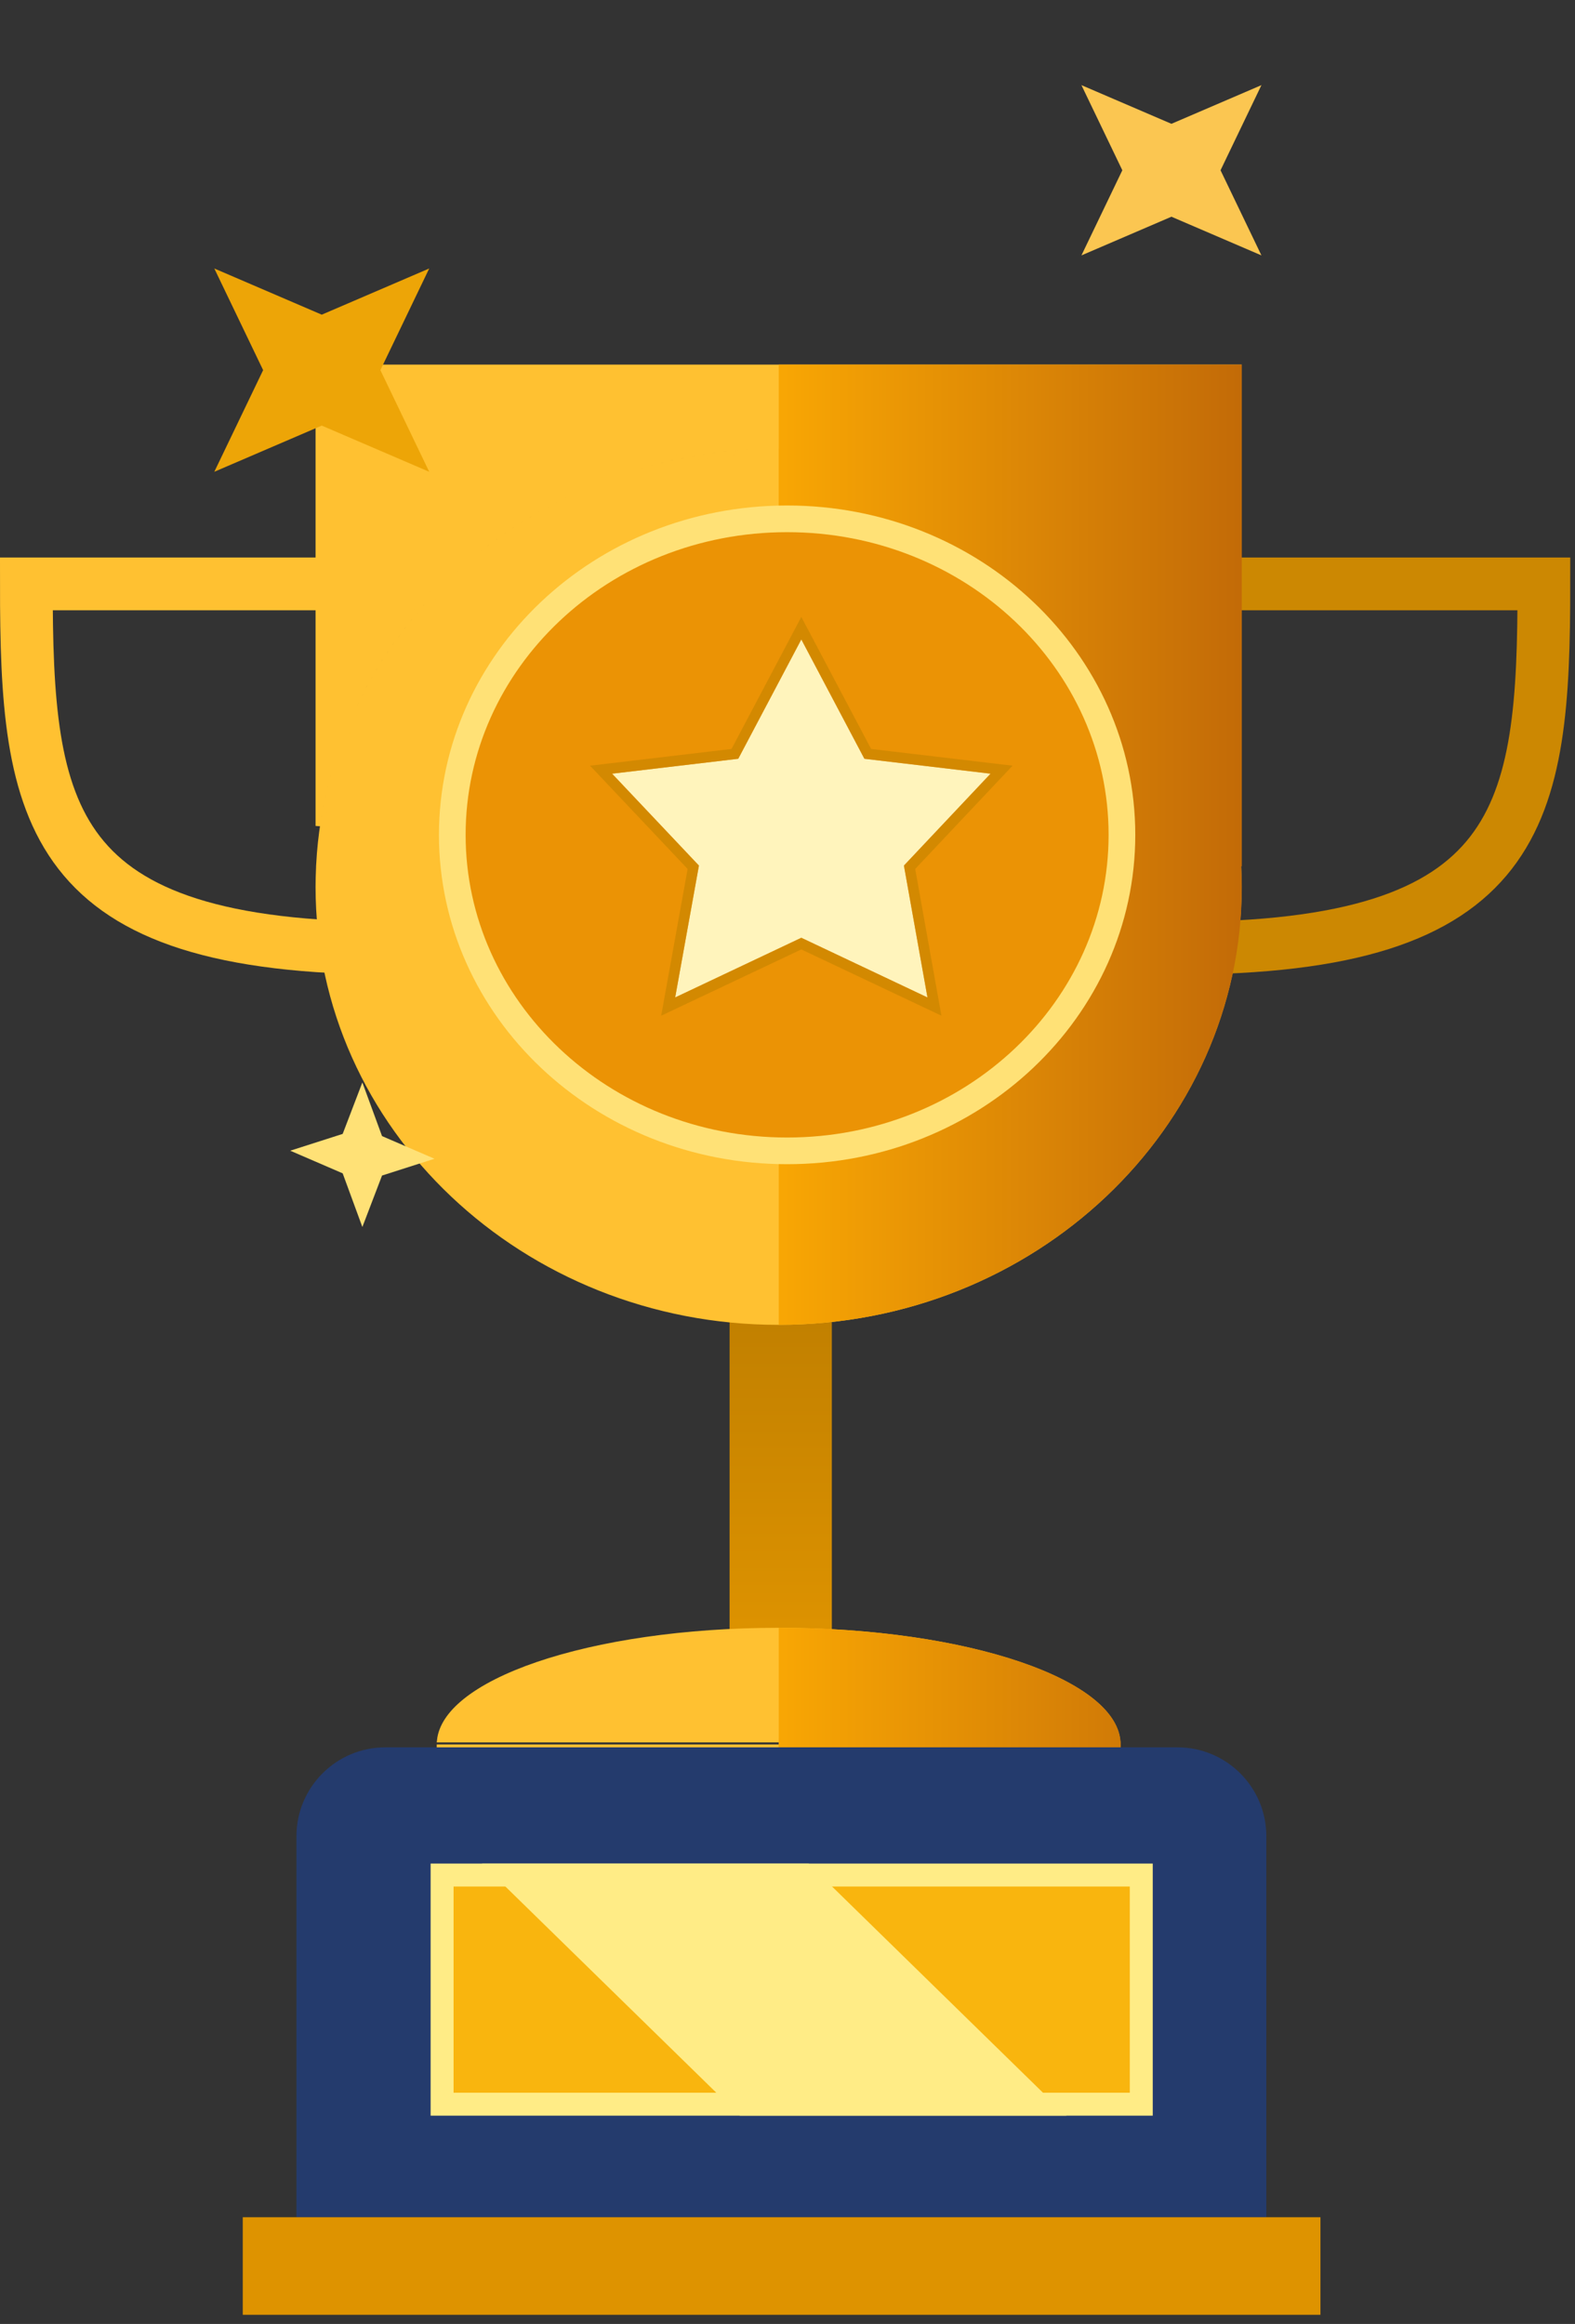<svg width="141" height="208" viewBox="0 0 141 208" fill="none" xmlns="http://www.w3.org/2000/svg">
<rect x="0" y="0" width="141" height="208" fill="#333333" stroke="none"/>
<rect x="65.316" y="116.688" width="9.152" height="30.523" fill="url(#paint0_linear_6114_116603)"/>
<path d="M30.586 52.26H2.359C2.359 72.962 4.038 84.87 35.225 84.87" stroke="#FFC131" stroke-width="4.719"/>
<path d="M100.11 156.333V157.95H39.297V156.333H100.11ZM69.703 145.891C78.139 145.891 85.768 147.058 91.281 148.938C94.038 149.879 96.256 150.995 97.779 152.224C99.161 153.338 99.949 154.529 100.086 155.752H39.32C39.457 154.529 40.246 153.338 41.628 152.224C43.152 150.995 45.369 149.879 48.126 148.938C53.639 147.058 61.267 145.891 69.703 145.891ZM110.919 77.739C110.943 78.281 110.958 78.826 110.958 79.373C110.958 100.905 92.498 118.379 69.703 118.379C46.909 118.379 28.45 100.905 28.449 79.373C28.449 78.826 28.465 78.281 28.488 77.739H110.919ZM69.703 40.366C91.777 40.366 109.785 56.752 110.902 77.342H28.505C29.622 56.753 47.63 40.366 69.703 40.366ZM110.958 32.832V73.923C108.152 54.733 90.743 39.969 69.703 39.969C48.663 39.969 31.255 54.733 28.449 73.923V32.832H110.958Z" fill="#FFC131" stroke="#FFC131" stroke-width="0.398"/>
<path d="M109.988 52.26H138.215C138.215 72.962 136.536 84.87 105.349 84.87" stroke="#CC8802" stroke-width="4.719"/>
<path d="M111.171 79.37C111.171 101.022 92.612 118.575 69.718 118.575C69.718 118.575 69.718 101.022 69.718 79.37C69.718 57.717 69.718 40.165 69.718 40.165C92.612 40.165 111.171 57.717 111.171 79.37Z" fill="url(#paint1_linear_6114_116603)"/>
<path d="M69.718 145.688C69.718 145.688 69.718 150.364 69.718 156.131H100.324C100.324 150.364 86.621 145.688 69.718 145.688Z" fill="url(#paint2_linear_6114_116603)"/>
<path d="M69.718 32.633H111.171V77.538H69.718V32.633Z" fill="url(#paint3_linear_6114_116603)"/>
<path d="M100.324 158.146H69.718C69.718 158.146 69.649 156.804 69.718 155.948C70.623 144.676 100.324 155.948 100.324 155.948V158.146Z" fill="url(#paint4_linear_6114_116603)"/>
<ellipse cx="70.53" cy="75.007" rx="24.807" ry="23.462" fill="#DCAE0C"/>
<path d="M70.466 46.437C87.084 46.437 100.44 59.162 100.44 74.721C100.44 90.28 87.084 103.005 70.466 103.005C53.848 103.005 40.491 90.28 40.491 74.721C40.491 59.161 53.847 46.437 70.466 46.437Z" fill="#EB9305" stroke="#FFE176" stroke-width="2.388"/>
<path d="M71.737 57.23L77.384 67.912L88.678 69.247L80.923 77.471L83.031 89.274L71.737 83.933L60.444 89.274L62.571 77.471L54.797 69.247L66.091 67.912L71.737 57.23Z" fill="#FFF4BC"/>
<path d="M72.154 57.011L77.685 67.472L88.733 68.779L89.663 68.889L89.02 69.57L81.428 77.621L83.495 89.191L83.655 90.09L82.83 89.7L71.737 84.454L60.645 89.7L59.817 90.091L59.98 89.19L62.065 77.622L54.454 69.57L53.81 68.889L54.741 68.779L65.789 67.472L71.321 57.011L71.737 56.223L72.154 57.011Z" stroke="#C98500" stroke-opacity="0.7" stroke-width="0.942"/>
<path d="M19.185 42.226L23.556 33.128L19.185 24.03L28.805 28.164L38.425 24.03L34.054 33.128L38.425 42.226L28.805 38.092L19.185 42.226Z" fill="#EDA507"/>
<path d="M96.814 22.859L100.475 15.239L96.814 7.62L104.871 11.082L112.928 7.62L109.267 15.239L112.928 22.859L104.871 19.397L96.814 22.859Z" fill="#FBC651"/>
<path d="M25.982 102.99L30.678 101.487L32.44 96.882L34.202 101.684L38.898 103.711L34.202 105.213L32.44 109.819L30.678 105.017L25.982 102.99Z" fill="#FFE176"/>
<path d="M26.539 164.35C26.539 159.954 30.103 156.391 34.498 156.391H105.409C109.805 156.391 113.368 159.954 113.368 164.35V198.456H26.539V164.35Z" fill="#243B6D"/>
<rect x="39.578" y="167.82" width="62.593" height="20.51" fill="#F9B50E" stroke="#FFEC86" stroke-width="2.054"/>
<path d="M43.141 166.793H72.385L95.474 189.357H66.229L43.141 166.793Z" fill="#FFEC86"/>
<rect x="21.734" y="198.447" width="96.477" height="8.734" fill="#DE9300"/>
<defs>
<linearGradient id="paint0_linear_6114_116603" x1="69.892" y1="116.688" x2="69.892" y2="147.21" gradientUnits="userSpaceOnUse">
<stop stop-color="#C07F00"/>
<stop offset="1" stop-color="#DE9300"/>
</linearGradient>
<linearGradient id="paint1_linear_6114_116603" x1="110.886" y1="72.169" x2="69.328" y2="72.169" gradientUnits="userSpaceOnUse">
<stop stop-color="#C36B07"/>
<stop offset="1" stop-color="#F9A704"/>
</linearGradient>
<linearGradient id="paint2_linear_6114_116603" x1="110.886" y1="72.169" x2="69.328" y2="72.169" gradientUnits="userSpaceOnUse">
<stop stop-color="#C36B07"/>
<stop offset="1" stop-color="#F9A704"/>
</linearGradient>
<linearGradient id="paint3_linear_6114_116603" x1="110.886" y1="72.169" x2="69.328" y2="72.169" gradientUnits="userSpaceOnUse">
<stop stop-color="#C36B07"/>
<stop offset="1" stop-color="#F9A704"/>
</linearGradient>
<linearGradient id="paint4_linear_6114_116603" x1="110.886" y1="72.169" x2="69.328" y2="72.169" gradientUnits="userSpaceOnUse">
<stop stop-color="#C36B07"/>
<stop offset="1" stop-color="#F9A704"/>
</linearGradient>
</defs>
</svg>
